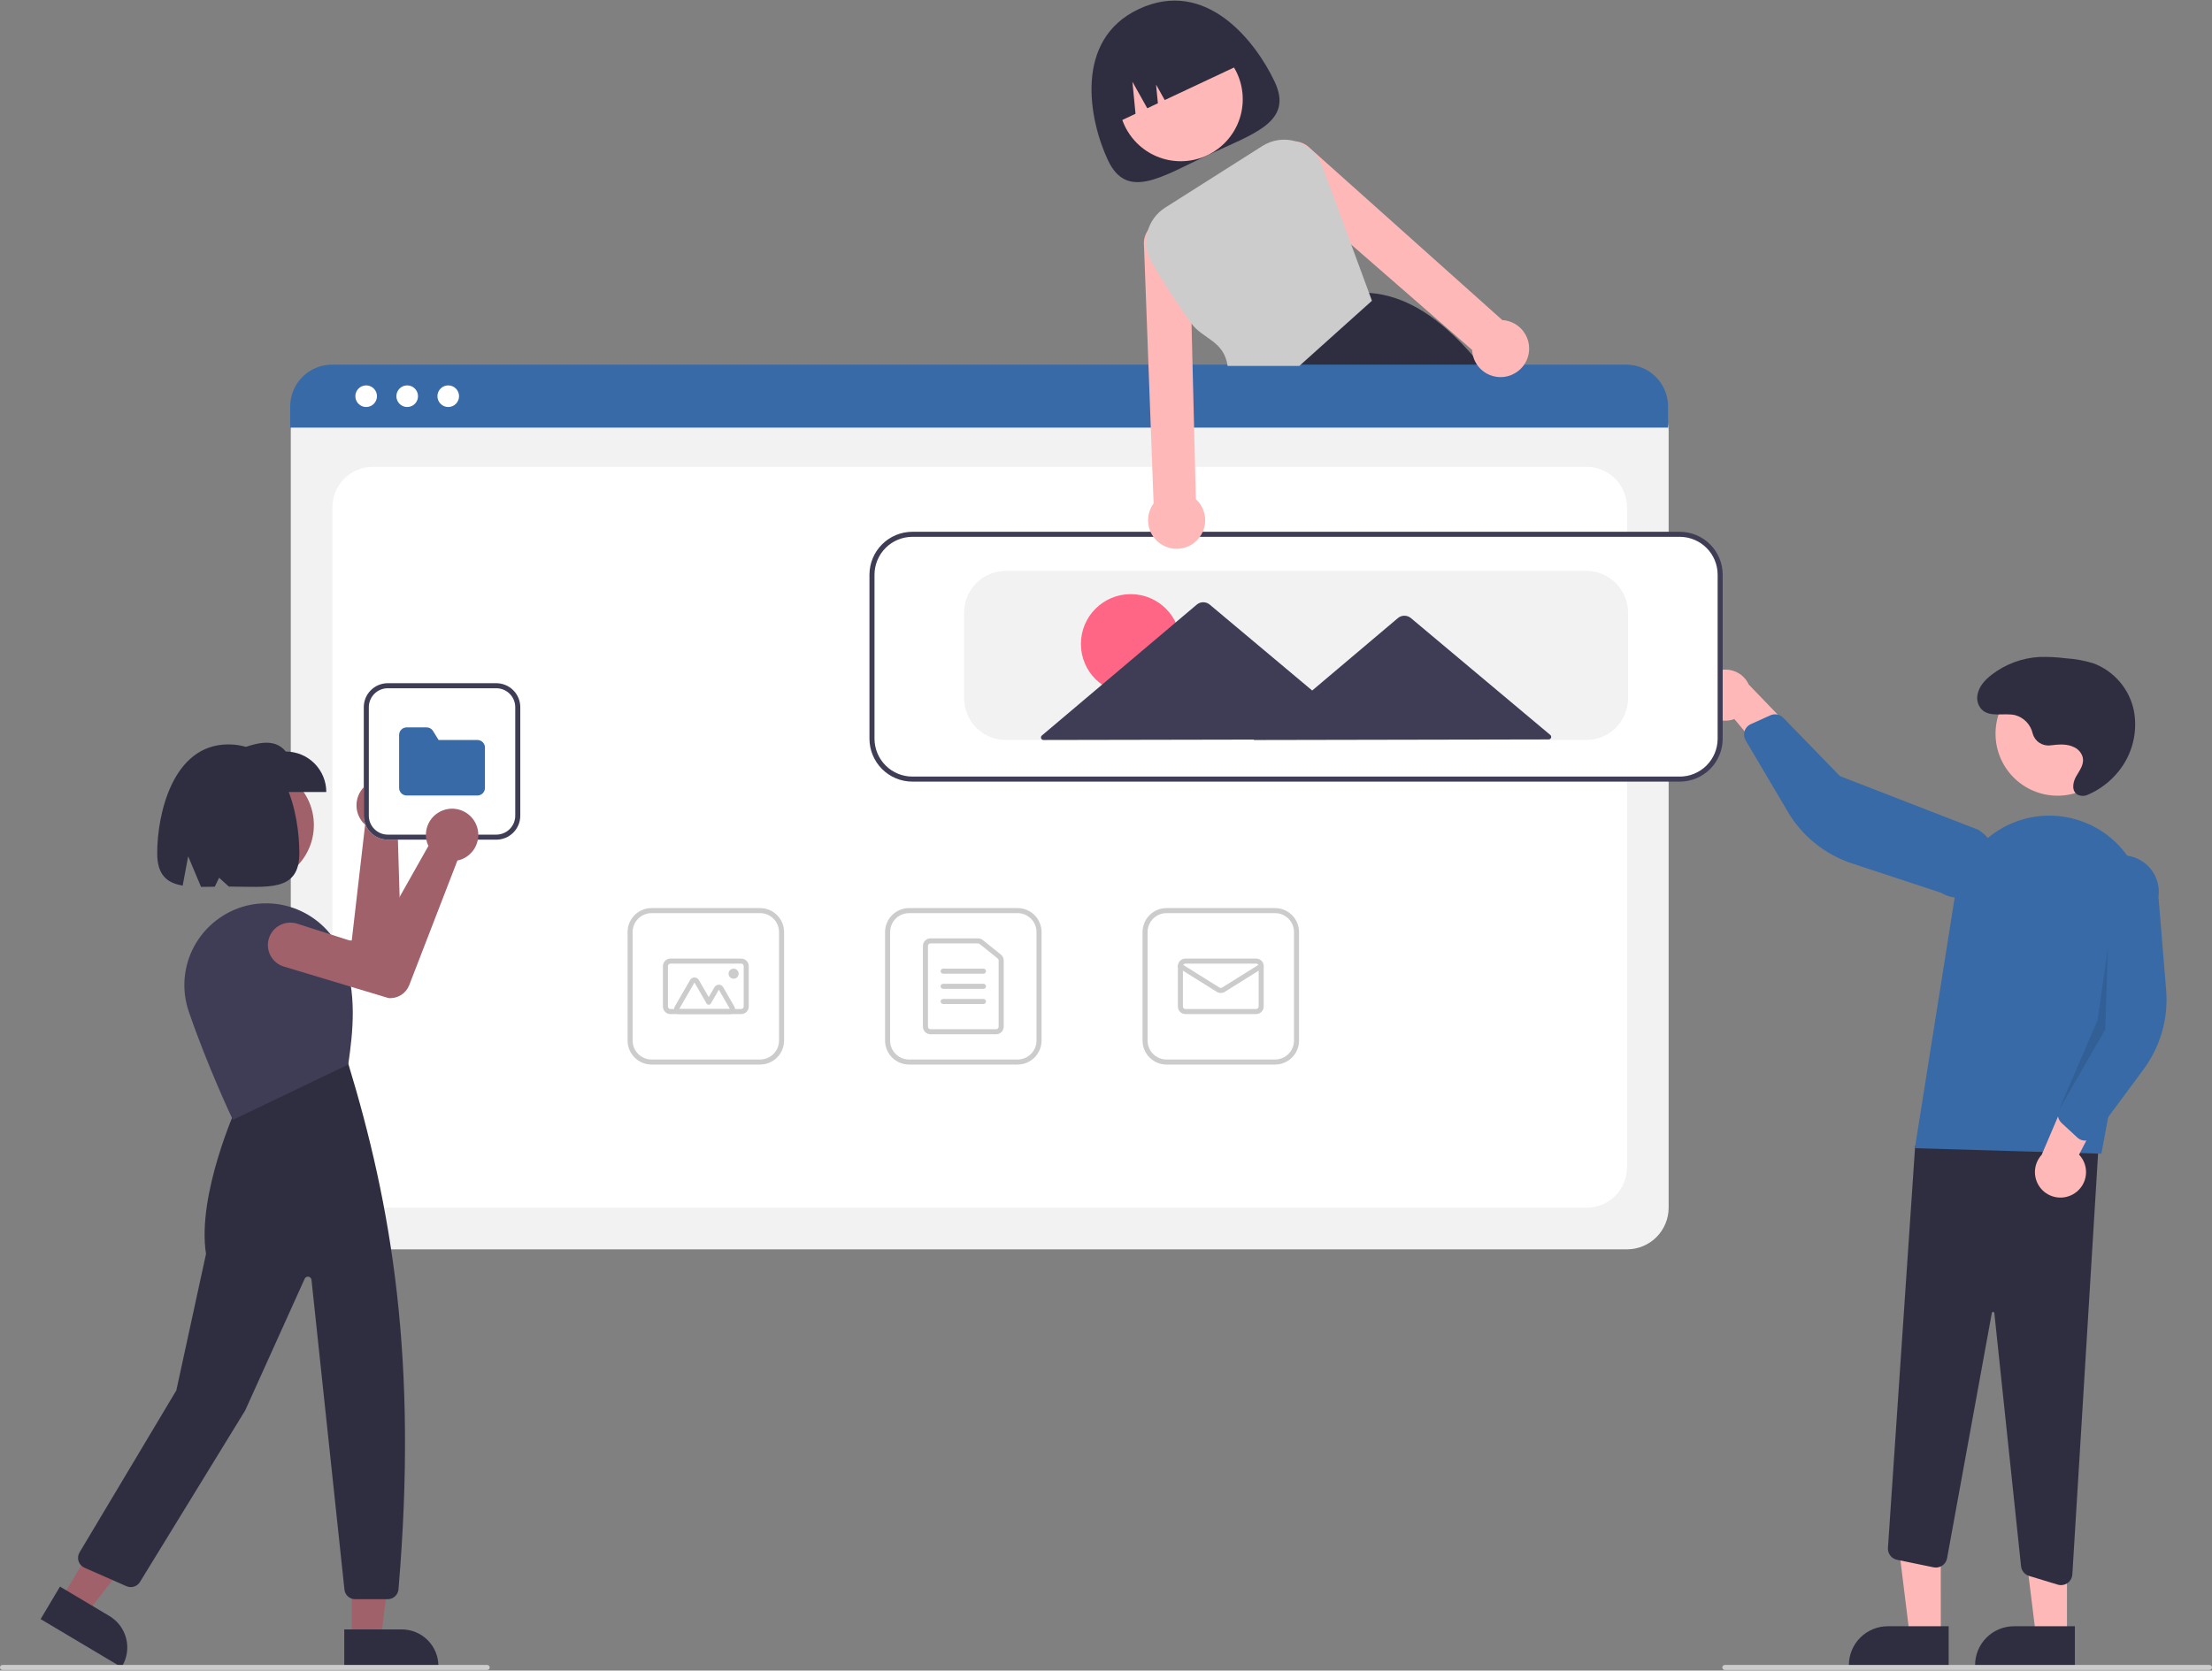 <svg width="462" height="349" viewBox="0 0 462 349" fill="none" xmlns="http://www.w3.org/2000/svg">
<rect x="0" y="0" width="462" height="349" fill="#808080" stroke="none"/>
<g clip-path="url(#clip0_82_114)">
<path d="M266.237 17.098C270.2 25.532 261.803 27.92 252.184 32.44C242.565 36.96 235.366 41.9 231.403 33.467C227.441 25.034 224.225 8.295 237.833 1.901C251.91 -4.714 262.274 8.665 266.237 17.098Z" fill="#2F2E41"/>
<path d="M246.612 33.683C253.764 33.683 259.561 27.885 259.561 20.734C259.561 13.582 253.764 7.784 246.612 7.784C239.46 7.784 233.662 13.582 233.662 20.734C233.662 27.885 239.46 33.683 246.612 33.683Z" fill="#FFB8B8"/>
<path d="M310.765 78.162C310.317 77.576 309.869 77.002 309.415 76.443C308.83 75.715 308.242 75.01 307.649 74.329C300.938 66.584 293.799 61.707 285.938 61.185H285.927L285.811 61.174L270.147 76.443L264.822 81.631L264.938 81.915L267.811 89.07H318.157C315.888 85.305 313.421 81.664 310.765 78.162Z" fill="#2F2E41"/>
<path d="M232.53 25.947L237.165 23.769L236.52 17.082L239.619 22.616L241.835 21.575L241.458 17.674L243.266 20.902L259.729 13.166C258.183 9.876 255.393 7.334 251.973 6.101C248.553 4.867 244.783 5.043 241.493 6.589L239.107 7.71C235.816 9.257 233.275 12.047 232.041 15.467C230.808 18.887 230.984 22.657 232.53 25.947Z" fill="#2F2E41"/>
<path d="M339.816 261H69.43C67.124 260.997 64.912 260.08 63.282 258.449C61.651 256.818 60.733 254.607 60.731 252.301V89.831C60.733 88.142 61.405 86.522 62.599 85.327C63.794 84.132 65.414 83.46 67.104 83.458H342.032C343.751 83.46 345.399 84.144 346.614 85.359C347.83 86.575 348.513 88.223 348.515 89.942V252.301C348.513 254.607 347.595 256.818 345.964 258.449C344.333 260.08 342.122 260.997 339.816 261Z" fill="#F2F2F2"/>
<path d="M77.866 252.301H331.38C333.617 252.301 335.763 251.412 337.345 249.83C338.927 248.248 339.816 246.102 339.816 243.865V105.968C339.816 103.731 338.927 101.585 337.345 100.003C335.763 98.421 333.617 97.532 331.38 97.532H77.866C75.629 97.532 73.483 98.421 71.901 100.003C70.319 101.585 69.43 103.731 69.43 105.968V243.865C69.43 246.102 70.319 248.248 71.901 249.83C73.483 251.412 75.629 252.301 77.866 252.301Z" fill="white"/>
<path d="M348.394 89.334H60.609V84.905C60.612 82.591 61.533 80.373 63.17 78.737C64.807 77.101 67.026 76.181 69.34 76.179H339.663C341.977 76.181 344.196 77.101 345.833 78.737C347.47 80.372 348.391 82.591 348.394 84.905V89.334Z" fill="#376AA6"/>
<path d="M76.476 85.028C77.723 85.028 78.734 84.017 78.734 82.77C78.734 81.522 77.723 80.511 76.476 80.511C75.229 80.511 74.218 81.522 74.218 82.77C74.218 84.017 75.229 85.028 76.476 85.028Z" fill="white"/>
<path d="M85.048 85.028C86.295 85.028 87.306 84.017 87.306 82.77C87.306 81.522 86.295 80.511 85.048 80.511C83.801 80.511 82.79 81.522 82.79 82.77C82.79 84.017 83.801 85.028 85.048 85.028Z" fill="white"/>
<path d="M93.62 85.028C94.868 85.028 95.879 84.017 95.879 82.77C95.879 81.522 94.868 80.511 93.62 80.511C92.373 80.511 91.362 81.522 91.362 82.77C91.362 84.017 92.373 85.028 93.62 85.028Z" fill="white"/>
<path d="M212.533 222.395H189.862C188.534 222.394 187.261 221.866 186.322 220.927C185.383 219.988 184.855 218.714 184.854 217.387V194.716C184.855 193.388 185.383 192.114 186.322 191.175C187.261 190.236 188.534 189.708 189.862 189.707H212.533C213.861 189.708 215.134 190.236 216.073 191.175C217.012 192.114 217.541 193.388 217.542 194.716V217.387C217.541 218.714 217.012 219.988 216.073 220.927C215.134 221.866 213.861 222.394 212.533 222.395ZM189.862 190.761C188.814 190.762 187.809 191.179 187.067 191.921C186.326 192.662 185.909 193.667 185.908 194.716V217.387C185.909 218.435 186.326 219.44 187.067 220.181C187.809 220.923 188.814 221.34 189.862 221.341H212.533C213.582 221.34 214.587 220.923 215.328 220.181C216.069 219.44 216.486 218.435 216.488 217.387V194.716C216.486 193.667 216.069 192.662 215.328 191.921C214.587 191.179 213.582 190.762 212.533 190.761H189.862Z" fill="#CCCCCC"/>
<path d="M208.052 216.069H194.344C193.925 216.068 193.523 215.901 193.226 215.605C192.929 215.308 192.763 214.906 192.762 214.487V197.615C192.763 197.196 192.929 196.794 193.226 196.497C193.523 196.201 193.925 196.034 194.344 196.034H204.277C204.637 196.034 204.986 196.157 205.268 196.383L209.043 199.416C209.228 199.564 209.377 199.752 209.479 199.965C209.581 200.179 209.634 200.412 209.634 200.649V214.487C209.633 214.906 209.466 215.308 209.17 215.605C208.873 215.901 208.471 216.068 208.052 216.069ZM194.344 197.088C194.204 197.088 194.07 197.144 193.971 197.243C193.872 197.342 193.817 197.476 193.817 197.615V214.487C193.817 214.627 193.872 214.761 193.971 214.859C194.07 214.958 194.204 215.014 194.344 215.014H208.052C208.192 215.014 208.326 214.958 208.425 214.859C208.523 214.761 208.579 214.627 208.579 214.487V200.649C208.579 200.57 208.562 200.492 208.528 200.421C208.494 200.35 208.444 200.287 208.382 200.238L204.607 197.204C204.513 197.129 204.397 197.088 204.277 197.088H194.344Z" fill="#CCCCCC"/>
<path d="M205.416 203.415H196.98C196.84 203.415 196.706 203.36 196.607 203.261C196.508 203.162 196.453 203.028 196.453 202.888C196.453 202.748 196.508 202.614 196.607 202.515C196.706 202.416 196.84 202.361 196.98 202.361H205.416C205.555 202.361 205.69 202.416 205.788 202.515C205.887 202.614 205.943 202.748 205.943 202.888C205.943 203.028 205.887 203.162 205.788 203.261C205.69 203.36 205.555 203.415 205.416 203.415Z" fill="#CCCCCC"/>
<path d="M205.416 206.578H196.98C196.84 206.578 196.706 206.523 196.607 206.424C196.508 206.325 196.453 206.191 196.453 206.051C196.453 205.911 196.508 205.777 196.607 205.678C196.706 205.579 196.84 205.524 196.98 205.524H205.416C205.555 205.524 205.69 205.579 205.788 205.678C205.887 205.777 205.943 205.911 205.943 206.051C205.943 206.191 205.887 206.325 205.788 206.424C205.69 206.523 205.555 206.578 205.416 206.578Z" fill="#CCCCCC"/>
<path d="M205.416 209.742H196.98C196.84 209.742 196.706 209.686 196.607 209.587C196.508 209.488 196.453 209.354 196.453 209.214C196.453 209.075 196.508 208.941 196.607 208.842C196.706 208.743 196.84 208.687 196.98 208.687H205.416C205.555 208.687 205.69 208.743 205.788 208.842C205.887 208.941 205.943 209.075 205.943 209.214C205.943 209.354 205.887 209.488 205.788 209.587C205.69 209.686 205.555 209.742 205.416 209.742Z" fill="#CCCCCC"/>
<path d="M266.311 222.395H243.64C242.312 222.394 241.039 221.866 240.1 220.927C239.161 219.988 238.633 218.714 238.631 217.387V194.716C238.633 193.388 239.161 192.114 240.1 191.175C241.039 190.236 242.312 189.708 243.64 189.707H266.311C267.639 189.708 268.912 190.236 269.851 191.175C270.79 192.114 271.318 193.388 271.32 194.716V217.387C271.318 218.714 270.79 219.988 269.851 220.927C268.912 221.866 267.639 222.394 266.311 222.395ZM243.64 190.761C242.592 190.762 241.587 191.179 240.845 191.921C240.104 192.662 239.687 193.667 239.686 194.716V217.387C239.687 218.435 240.104 219.44 240.845 220.181C241.587 220.923 242.592 221.34 243.64 221.341H266.311C267.36 221.34 268.365 220.923 269.106 220.181C269.847 219.44 270.264 218.435 270.265 217.387V194.716C270.264 193.667 269.847 192.662 269.106 191.921C268.365 191.179 267.36 190.762 266.311 190.761H243.64Z" fill="#CCCCCC"/>
<path d="M262.357 211.851H247.594C247.175 211.85 246.773 211.683 246.476 211.387C246.18 211.09 246.013 210.688 246.013 210.269V201.833C246.013 201.414 246.18 201.012 246.476 200.715C246.773 200.419 247.175 200.252 247.594 200.251H262.357C262.776 200.252 263.178 200.419 263.475 200.715C263.771 201.012 263.938 201.414 263.939 201.833V210.269C263.938 210.688 263.771 211.09 263.475 211.387C263.178 211.683 262.776 211.85 262.357 211.851ZM247.594 201.306C247.455 201.306 247.321 201.362 247.222 201.461C247.123 201.559 247.067 201.693 247.067 201.833V210.269C247.067 210.409 247.123 210.543 247.222 210.642C247.321 210.74 247.455 210.796 247.594 210.796H262.357C262.497 210.796 262.631 210.74 262.73 210.642C262.828 210.543 262.884 210.409 262.884 210.269V201.833C262.884 201.693 262.828 201.559 262.73 201.461C262.631 201.362 262.497 201.306 262.357 201.306H247.594Z" fill="#CCCCCC"/>
<path d="M254.976 207.442C254.679 207.442 254.389 207.36 254.137 207.203L246.26 202.28C246.142 202.206 246.058 202.088 246.027 201.952C245.996 201.816 246.02 201.673 246.094 201.554C246.168 201.436 246.286 201.352 246.422 201.32C246.558 201.288 246.701 201.312 246.82 201.386L254.697 206.309C254.781 206.361 254.877 206.389 254.976 206.389C255.075 206.389 255.171 206.361 255.255 206.309L263.132 201.386C263.25 201.312 263.393 201.288 263.53 201.32C263.666 201.352 263.784 201.436 263.858 201.554C263.932 201.673 263.956 201.816 263.925 201.952C263.893 202.088 263.809 202.206 263.691 202.28L255.814 207.203C255.563 207.36 255.272 207.443 254.976 207.442Z" fill="#CCCCCC"/>
<path d="M158.755 222.395H136.084C134.756 222.394 133.483 221.866 132.544 220.927C131.605 219.988 131.077 218.714 131.076 217.387V194.716C131.077 193.388 131.605 192.114 132.544 191.175C133.483 190.236 134.756 189.708 136.084 189.707H158.755C160.083 189.708 161.357 190.236 162.296 191.175C163.234 192.114 163.763 193.388 163.764 194.716V217.387C163.763 218.714 163.234 219.988 162.296 220.927C161.357 221.866 160.083 222.394 158.755 222.395ZM136.084 190.761C135.036 190.762 134.031 191.179 133.29 191.921C132.548 192.662 132.131 193.667 132.13 194.716V217.387C132.131 218.435 132.548 219.44 133.29 220.181C134.031 220.923 135.036 221.34 136.084 221.341H158.755C159.804 221.34 160.809 220.923 161.55 220.181C162.292 219.44 162.709 218.435 162.71 217.387V194.716C162.709 193.667 162.292 192.662 161.55 191.921C160.809 191.179 159.804 190.762 158.755 190.761H136.084Z" fill="#CCCCCC"/>
<path d="M154.801 211.851H140.039C139.619 211.85 139.217 211.683 138.921 211.387C138.624 211.09 138.457 210.688 138.457 210.269V201.833C138.457 201.414 138.624 201.012 138.921 200.715C139.217 200.419 139.619 200.252 140.039 200.251H154.801C155.221 200.252 155.623 200.419 155.919 200.715C156.216 201.012 156.383 201.414 156.383 201.833V210.269C156.383 210.688 156.216 211.09 155.919 211.387C155.623 211.683 155.221 211.85 154.801 211.851ZM140.039 201.306C139.899 201.306 139.765 201.362 139.666 201.461C139.567 201.559 139.512 201.693 139.511 201.833V210.269C139.512 210.409 139.567 210.543 139.666 210.642C139.765 210.74 139.899 210.796 140.039 210.796H154.801C154.941 210.796 155.075 210.74 155.174 210.642C155.273 210.543 155.328 210.409 155.329 210.269V201.833C155.328 201.693 155.273 201.559 155.174 201.461C155.075 201.362 154.941 201.306 154.801 201.306H140.039Z" fill="#CCCCCC"/>
<path d="M152.461 211.851H141.851C141.666 211.851 141.484 211.802 141.324 211.71C141.164 211.617 141.031 211.484 140.938 211.324C140.846 211.163 140.797 210.981 140.797 210.796C140.797 210.611 140.846 210.429 140.938 210.269L144.134 204.733C144.227 204.573 144.36 204.44 144.52 204.347C144.68 204.255 144.862 204.206 145.047 204.206C145.233 204.206 145.414 204.255 145.575 204.347C145.735 204.44 145.868 204.573 145.961 204.733L148.025 208.308L149.221 206.237C149.313 206.077 149.446 205.944 149.607 205.851C149.767 205.758 149.949 205.71 150.134 205.71C150.319 205.71 150.501 205.758 150.661 205.851C150.821 205.944 150.955 206.077 151.047 206.237L153.375 210.269C153.467 210.429 153.516 210.611 153.516 210.796C153.516 210.981 153.467 211.163 153.375 211.324C153.282 211.484 153.149 211.617 152.989 211.709C152.828 211.802 152.647 211.851 152.461 211.851ZM152.461 210.796L150.134 206.764L148.482 209.626C148.435 209.707 148.369 209.773 148.289 209.819C148.208 209.866 148.117 209.89 148.025 209.89C147.932 209.89 147.841 209.866 147.761 209.819C147.681 209.773 147.614 209.707 147.568 209.626L145.048 205.26L141.851 210.796H152.461Z" fill="#CCCCCC"/>
<path d="M153.22 204.469C153.802 204.469 154.274 203.997 154.274 203.415C154.274 202.832 153.802 202.36 153.22 202.36C152.637 202.36 152.165 202.832 152.165 203.415C152.165 203.997 152.637 204.469 153.22 204.469Z" fill="#CCCCCC"/>
<path d="M405.35 341.851L398.887 341.851L395.812 316.919L405.352 316.919L405.35 341.851Z" fill="#FFB8B8"/>
<path d="M406.999 348.117L386.157 348.116V347.853C386.157 346.787 386.367 345.732 386.774 344.748C387.182 343.764 387.779 342.87 388.533 342.116C389.286 341.363 390.18 340.766 391.165 340.358C392.149 339.95 393.204 339.74 394.269 339.74H394.27L406.999 339.741L406.999 348.117Z" fill="#2F2E41"/>
<path d="M431.712 341.851L425.248 341.851L422.173 316.919L431.713 316.919L431.712 341.851Z" fill="#FFB8B8"/>
<path d="M433.361 348.117L412.519 348.116V347.853C412.519 346.787 412.729 345.732 413.137 344.748C413.544 343.764 414.142 342.87 414.895 342.116C415.648 341.363 416.543 340.766 417.527 340.358C418.511 339.95 419.566 339.74 420.631 339.74H420.632L433.361 339.741L433.361 348.117Z" fill="#2F2E41"/>
<path d="M429.775 331.043L423.788 329.222C423.342 329.087 422.946 328.823 422.649 328.464C422.352 328.104 422.168 327.665 422.119 327.201L416.538 274.306C416.533 274.242 416.505 274.182 416.458 274.138C416.411 274.094 416.35 274.07 416.286 274.07C416.221 274.064 416.157 274.083 416.107 274.123C416.057 274.164 416.024 274.222 416.016 274.286L406.668 325.533C406.611 325.843 406.493 326.14 406.32 326.405C406.147 326.669 405.923 326.896 405.661 327.073C405.399 327.25 405.104 327.373 404.794 327.434C404.484 327.495 404.165 327.494 403.855 327.43L396.204 325.854C395.643 325.737 395.143 325.421 394.797 324.965C394.45 324.508 394.279 323.942 394.316 323.37L400.002 239.375L438.563 235.214L432.833 328.918C432.796 329.52 432.531 330.086 432.092 330.5C431.653 330.914 431.072 331.145 430.469 331.147C430.234 331.147 430 331.112 429.775 331.043Z" fill="#2F2E41"/>
<path d="M429.738 166.228C436.889 166.228 442.687 160.431 442.687 153.279C442.687 146.127 436.889 140.33 429.738 140.33C422.586 140.33 416.788 146.127 416.788 153.279C416.788 160.431 422.586 166.228 429.738 166.228Z" fill="#FFB8B8"/>
<path d="M399.943 239.868L408.304 187.223C408.748 184.424 409.784 181.752 411.341 179.384C412.899 177.017 414.943 175.008 417.338 173.492C419.732 171.975 422.422 170.986 425.228 170.59C428.035 170.195 430.893 170.401 433.614 171.196C438.37 172.571 442.443 175.671 445.036 179.889C447.63 184.107 448.558 189.14 447.639 194.005L438.891 241.019L399.943 239.868Z" fill="#376AA6"/>
<path d="M433.313 249.288C433.96 248.861 434.505 248.297 434.91 247.636C435.316 246.976 435.571 246.234 435.659 245.464C435.747 244.694 435.665 243.914 435.419 243.179C435.172 242.444 434.768 241.772 434.234 241.211L442.879 224.47L433.143 225.509L426.427 241.247C425.543 242.206 425.041 243.457 425.017 244.762C424.994 246.067 425.45 247.335 426.298 248.326C427.147 249.317 428.33 249.962 429.623 250.14C430.916 250.317 432.229 250.014 433.313 249.288Z" fill="#FFB8B8"/>
<path d="M435.163 238.258C434.685 238.19 434.239 237.978 433.884 237.651L430.577 234.595C430.219 234.263 429.973 233.829 429.87 233.353C429.767 232.876 429.813 232.38 430.001 231.93L436.611 216.261L435.674 185.302C435.808 184.307 436.138 183.348 436.644 182.481C437.149 181.613 437.821 180.853 438.62 180.245C439.419 179.637 440.331 179.193 441.302 178.937C442.273 178.681 443.285 178.62 444.28 178.755C445.275 178.891 446.234 179.222 447.101 179.728C447.969 180.235 448.728 180.907 449.335 181.707C449.942 182.507 450.386 183.418 450.64 184.39C450.895 185.361 450.956 186.373 450.819 187.368L452.423 206.83C452.91 212.736 451.236 218.619 447.71 223.383L437.402 237.319C437.204 237.587 436.951 237.81 436.661 237.974C436.371 238.138 436.049 238.239 435.717 238.27C435.533 238.288 435.347 238.284 435.163 238.258Z" fill="#376AA6"/>
<path d="M355.166 146.224C355.307 146.986 355.614 147.708 356.064 148.339C356.514 148.97 357.098 149.494 357.772 149.875C358.447 150.256 359.198 150.485 359.97 150.545C360.743 150.605 361.52 150.494 362.245 150.221L374.29 164.709L377.129 155.339L365.256 143.018C364.717 141.829 363.761 140.88 362.568 140.35C361.376 139.819 360.031 139.744 358.787 140.139C357.543 140.535 356.488 141.372 355.821 142.494C355.153 143.615 354.92 144.942 355.166 146.224Z" fill="#FFB8B8"/>
<path d="M364.601 152.229C364.85 151.815 365.219 151.487 365.659 151.288L369.763 149.433C370.208 149.234 370.703 149.175 371.182 149.266C371.661 149.357 372.101 149.593 372.441 149.942L384.292 162.138L413.167 173.346C414.031 173.858 414.786 174.535 415.388 175.339C415.99 176.143 416.428 177.058 416.676 178.031C416.925 179.004 416.979 180.017 416.836 181.011C416.692 182.005 416.355 182.961 415.841 183.825C415.328 184.688 414.65 185.442 413.846 186.044C413.041 186.645 412.126 187.081 411.152 187.329C410.179 187.576 409.166 187.629 408.172 187.485C407.178 187.34 406.222 187.001 405.359 186.487L386.813 180.376C381.184 178.522 376.42 174.686 373.407 169.582L364.593 154.656C364.423 154.369 364.316 154.05 364.279 153.718C364.241 153.387 364.273 153.052 364.374 152.734C364.429 152.557 364.506 152.388 364.601 152.229Z" fill="#376AA6"/>
<path opacity="0.1" d="M440.241 198.181L439.714 215.053L430.001 231.93L438.111 213.122L440.241 198.181Z" fill="black"/>
<path d="M428.254 155.713C427.441 155.819 426.617 155.625 425.935 155.17C425.254 154.714 424.761 154.026 424.548 153.234C424.342 152.322 423.893 151.483 423.247 150.808C422.602 150.132 421.784 149.645 420.883 149.399C418.508 148.856 415.604 149.974 413.864 148.174C413.491 147.764 413.221 147.27 413.077 146.734C412.933 146.199 412.918 145.637 413.033 145.094C413.354 143.345 414.605 142.024 415.966 140.967C418.831 138.754 422.299 137.458 425.913 137.25C427.784 137.196 429.656 137.289 431.513 137.528C433.456 137.651 435.379 138.002 437.24 138.575C439.361 139.375 441.246 140.697 442.72 142.419C444.195 144.14 445.212 146.206 445.677 148.424C446.103 150.649 446.037 152.941 445.486 155.138C444.934 157.335 443.91 159.386 442.484 161.146C440.777 163.272 438.575 164.948 436.072 166.028C435.476 166.309 434.793 166.344 434.171 166.124C432.612 165.504 432.866 163.573 433.577 162.285C434.338 160.906 435.509 159.571 434.897 157.894C434.59 157.116 434.002 156.482 433.248 156.119C431.698 155.328 429.964 155.515 428.298 155.708L428.254 155.713Z" fill="#2F2E41"/>
<path d="M350.839 163.025H190.56C188.254 163.023 186.042 162.105 184.411 160.475C182.781 158.844 181.863 156.632 181.861 154.326V120.056C181.863 117.749 182.781 115.538 184.411 113.907C186.042 112.276 188.254 111.359 190.56 111.356H350.839C353.145 111.359 355.357 112.276 356.987 113.907C358.618 115.538 359.536 117.749 359.538 120.056V154.326C359.536 156.632 358.618 158.844 356.987 160.474C355.357 162.105 353.145 163.023 350.839 163.025Z" fill="white"/>
<path d="M350.839 163.289H190.56C188.183 163.287 185.905 162.341 184.225 160.661C182.545 158.981 181.599 156.703 181.597 154.326V120.056C181.599 117.68 182.545 115.401 184.225 113.721C185.905 112.041 188.183 111.096 190.56 111.093H350.839C353.215 111.096 355.493 112.041 357.174 113.721C358.854 115.401 359.799 117.68 359.802 120.056V154.326C359.799 156.703 358.854 158.981 357.174 160.661C355.493 162.341 353.215 163.287 350.839 163.289ZM190.56 112.147C188.463 112.15 186.453 112.984 184.97 114.466C183.488 115.949 182.654 117.959 182.651 120.056V154.326C182.654 156.423 183.488 158.433 184.97 159.916C186.453 161.398 188.463 162.232 190.56 162.235H350.839C352.936 162.232 354.946 161.398 356.428 159.916C357.911 158.433 358.745 156.423 358.747 154.326V120.056C358.745 117.959 357.911 115.949 356.428 114.466C354.946 112.984 352.936 112.15 350.839 112.147H190.56Z" fill="#3F3D56"/>
<path d="M331.331 154.59H210.068C207.761 154.587 205.55 153.67 203.919 152.039C202.288 150.408 201.371 148.197 201.368 145.89V127.964C201.371 125.658 202.288 123.447 203.919 121.816C205.55 120.185 207.761 119.267 210.068 119.265H331.331C333.638 119.267 335.849 120.185 337.48 121.816C339.111 123.447 340.028 125.658 340.031 127.964V145.89C340.028 148.197 339.111 150.408 337.48 152.039C335.849 153.67 333.638 154.587 331.331 154.59Z" fill="#F2F2F2"/>
<path d="M236.163 144.928C241.908 144.928 246.566 140.27 246.566 134.524C246.566 128.778 241.908 124.121 236.163 124.121C230.417 124.121 225.759 128.778 225.759 134.524C225.759 140.27 230.417 144.928 236.163 144.928Z" fill="#FF6584"/>
<path d="M323.796 153.54L309.111 141.224L294.68 129.12C294.299 128.801 293.817 128.626 293.32 128.627C292.823 128.628 292.342 128.805 291.963 129.126L277.578 141.285L274.065 144.255L268.767 139.811L252.667 126.309C252.286 125.989 251.804 125.814 251.307 125.815C250.81 125.816 250.33 125.993 249.95 126.314L233.902 139.879L217.602 153.657C217.519 153.727 217.46 153.82 217.432 153.925C217.405 154.029 217.41 154.14 217.447 154.241C217.484 154.343 217.552 154.431 217.641 154.492C217.729 154.554 217.835 154.587 217.943 154.587L251.363 154.523L261.941 154.502L261.838 154.59L293.37 154.529L323.458 154.471C323.566 154.471 323.671 154.437 323.76 154.375C323.848 154.313 323.916 154.225 323.952 154.124C323.989 154.022 323.994 153.911 323.966 153.807C323.938 153.703 323.878 153.609 323.796 153.54Z" fill="#3F3D56"/>
<path d="M461.473 348.876H360.244C360.104 348.876 359.97 348.82 359.871 348.721C359.772 348.622 359.717 348.488 359.717 348.348C359.717 348.208 359.772 348.074 359.871 347.975C359.97 347.877 360.104 347.821 360.244 347.821H461.473C461.613 347.821 461.747 347.877 461.846 347.975C461.945 348.074 462 348.208 462 348.348C462 348.488 461.945 348.622 461.846 348.721C461.747 348.82 461.613 348.876 461.473 348.876Z" fill="#CCCCCC"/>
<path d="M318.479 69.673C318.058 68.989 317.502 68.398 316.844 67.935C316.187 67.473 315.443 67.149 314.656 66.984C314.368 66.924 314.076 66.887 313.781 66.874L273.611 30.958C272.822 30.147 271.77 29.645 270.643 29.54C270.421 29.515 270.197 29.508 269.973 29.519C269.047 29.561 268.152 29.872 267.399 30.415C266.647 30.957 266.068 31.707 265.735 32.573C265.401 33.439 265.328 34.383 265.522 35.29C265.717 36.197 266.172 37.028 266.831 37.681L282.21 51.088L307.465 73.1C307.486 73.515 307.547 73.926 307.649 74.329C307.952 75.494 308.601 76.541 309.512 77.329C310.422 78.117 311.551 78.61 312.748 78.742C313.839 78.869 314.945 78.686 315.938 78.214C316.725 77.846 317.423 77.312 317.983 76.648C318.041 76.58 318.094 76.517 318.147 76.443C318.884 75.482 319.311 74.319 319.37 73.11C319.429 71.9 319.119 70.701 318.479 69.673Z" fill="#FFB8B8"/>
<path d="M249.77 104.286L249.395 89.07L249.079 76.443L248.863 67.606L248.436 50.382C248.351 49.459 248 48.582 247.425 47.856C246.85 47.13 246.076 46.587 245.198 46.293C244.32 46 243.375 45.968 242.479 46.203C241.583 46.437 240.775 46.927 240.153 47.614C240.006 47.77 239.874 47.94 239.757 48.12C239.108 49.049 238.816 50.182 238.935 51.309L239.873 76.443L240.343 89.07L240.944 105.177C240.77 105.414 240.614 105.662 240.475 105.92C240.1 106.631 239.873 107.411 239.809 108.212C239.744 109.014 239.843 109.819 240.1 110.581C240.368 111.38 240.802 112.113 241.374 112.732C241.945 113.351 242.642 113.841 243.417 114.172C244.192 114.502 245.028 114.664 245.87 114.648C246.713 114.631 247.542 114.437 248.304 114.077C249.188 113.658 249.956 113.029 250.54 112.243C251.124 111.458 251.505 110.54 251.649 109.573C251.794 108.605 251.699 107.616 251.371 106.694C251.043 105.772 250.493 104.945 249.77 104.286Z" fill="#FFB8B8"/>
<path d="M285.938 61.185L282.21 51.088L276.179 34.733C275.744 33.543 275.046 32.467 274.138 31.583C273.23 30.7 272.134 30.032 270.933 29.63C270.838 29.598 270.738 29.566 270.643 29.54C269.479 29.187 268.253 29.09 267.048 29.255C265.843 29.421 264.688 29.845 263.663 30.5L243.348 43.385C241.488 44.563 240.158 46.417 239.639 48.557C239.121 50.697 239.454 52.954 240.57 54.853C243.11 59.245 245.878 63.502 248.863 67.606C251.23 70.828 255.638 71.171 256.403 76.443H271.381L286.544 62.83L285.938 61.185Z" fill="#CCCCCC"/>
<path d="M53.337 184.58C60.085 184.58 65.554 179.11 65.554 172.363C65.554 165.615 60.085 160.146 53.337 160.146C46.59 160.146 41.121 165.615 41.121 172.363C41.121 179.11 46.59 184.58 53.337 184.58Z" fill="#A0616A"/>
<path d="M83.33 163.953C83.45 164.049 83.567 164.151 83.68 164.258C84.241 164.787 84.684 165.428 84.981 166.14C85.277 166.852 85.419 167.618 85.398 168.389C85.377 169.16 85.194 169.917 84.86 170.612C84.526 171.307 84.049 171.924 83.46 172.421C83.323 172.537 83.18 172.645 83.031 172.745L83.858 200.659C83.882 201.573 83.61 202.47 83.083 203.217C82.556 203.964 81.803 204.522 80.934 204.807L80.884 204.818L58.219 207.231C57.603 207.297 56.98 207.24 56.386 207.063C55.792 206.887 55.239 206.594 54.758 206.203C54.278 205.811 53.88 205.328 53.587 204.782C53.295 204.236 53.113 203.637 53.053 203.02C52.993 202.403 53.056 201.781 53.238 201.189C53.42 200.596 53.718 200.046 54.113 199.569C54.509 199.092 54.996 198.699 55.544 198.411C56.093 198.123 56.694 197.947 57.311 197.893L73.468 196.47L76.262 172.296C76.079 172.134 75.908 171.959 75.75 171.774C74.874 170.737 74.414 169.411 74.46 168.055C74.507 166.698 75.056 165.407 76 164.432C76.945 163.458 78.218 162.869 79.573 162.78C80.927 162.692 82.266 163.11 83.33 163.953Z" fill="#A0616A"/>
<path d="M73.458 342.391H79.557L82.458 318.87H73.457L73.458 342.391Z" fill="#A0616A"/>
<path d="M71.903 340.4L83.913 340.4C84.918 340.4 85.913 340.598 86.842 340.982C87.77 341.367 88.614 341.931 89.325 342.641C90.036 343.352 90.599 344.196 90.984 345.124C91.369 346.053 91.567 347.048 91.567 348.053V348.302L71.904 348.302L71.903 340.4Z" fill="#2F2E41"/>
<path d="M12.847 333.96L18.086 337.079L32.613 318.354L24.88 313.749L12.847 333.96Z" fill="#A0616A"/>
<path d="M12.529 331.453L22.848 337.597C23.711 338.111 24.465 338.791 25.066 339.596C25.668 340.402 26.104 341.318 26.351 342.292C26.598 343.266 26.651 344.279 26.506 345.274C26.362 346.269 26.023 347.225 25.508 348.089L25.381 348.302L8.486 338.243L12.529 331.453Z" fill="#2F2E41"/>
<path d="M80.996 334.084H74.167C73.614 334.084 73.081 333.88 72.67 333.51C72.258 333.141 71.999 332.632 71.942 332.082L65.057 267.37C65.04 267.207 64.969 267.055 64.857 266.936C64.744 266.817 64.595 266.739 64.434 266.713C64.272 266.687 64.106 266.715 63.962 266.792C63.818 266.87 63.703 266.993 63.635 267.142L51.216 294.642L29.229 330.495C28.944 330.955 28.503 331.297 27.987 331.458C27.471 331.619 26.915 331.589 26.419 331.374L17.635 327.509C17.345 327.381 17.085 327.193 16.873 326.957C16.66 326.721 16.501 326.443 16.404 326.14C16.308 325.838 16.277 325.519 16.313 325.203C16.349 324.888 16.452 324.584 16.615 324.312L36.828 290.467L43.027 261.952C41.077 249.586 49.435 231.2 49.52 231.016L49.561 230.926L72.584 221.927L72.7 222.069C81.779 251.865 87.312 283.93 83.227 332.033C83.177 332.591 82.92 333.11 82.508 333.489C82.095 333.868 81.556 334.08 80.996 334.084Z" fill="#2F2E41"/>
<path d="M48.634 233.939L48.526 233.713C48.475 233.606 43.356 222.808 39.41 211.268C38.651 209.037 38.364 206.672 38.568 204.324C38.771 201.975 39.459 199.695 40.59 197.627C41.735 195.537 43.301 193.708 45.19 192.256C47.079 190.803 49.249 189.759 51.563 189.189C55.579 188.226 59.808 188.738 63.478 190.632C67.149 192.526 70.017 195.676 71.56 199.507C74.69 207.335 73.692 215.69 72.754 222.261L72.735 222.392L72.615 222.45L48.634 233.939Z" fill="#3F3D56"/>
<path d="M68.15 165.461H48.751V157.005C53.009 155.314 57.175 153.875 59.694 157.005C61.937 157.005 64.087 157.896 65.673 159.482C67.259 161.068 68.15 163.219 68.15 165.461Z" fill="#2F2E41"/>
<path d="M47.677 155.513C36.08 155.513 32.834 170.05 32.834 178.251C32.834 182.824 34.902 184.46 38.153 185.013L39.3 178.892L41.989 185.277C42.902 185.281 43.861 185.264 44.855 185.245L45.767 183.368L47.799 185.212C55.94 185.224 62.52 186.41 62.52 178.251C62.52 170.05 59.673 155.513 47.677 155.513Z" fill="#2F2E41"/>
<path d="M101.756 348.876H0.527C0.387 348.876 0.253 348.82 0.154 348.721C0.056 348.622 0 348.488 0 348.348C0 348.208 0.056 348.074 0.154 347.975C0.253 347.877 0.387 347.821 0.527 347.821H101.756C101.896 347.821 102.03 347.877 102.129 347.975C102.228 348.074 102.283 348.208 102.283 348.348C102.283 348.488 102.228 348.622 102.129 348.721C102.03 348.82 101.896 348.876 101.756 348.876Z" fill="#CCCCCC"/>
<path d="M103.66 175.416H80.989C79.66 175.414 78.387 174.886 77.448 173.947C76.509 173.008 75.981 171.735 75.98 170.407V147.736C75.981 146.408 76.509 145.135 77.448 144.196C78.387 143.257 79.66 142.729 80.989 142.727H103.66C104.987 142.729 106.261 143.257 107.2 144.196C108.139 145.135 108.667 146.408 108.668 147.736V170.407C108.667 171.735 108.139 173.008 107.2 173.947C106.261 174.886 104.987 175.414 103.66 175.416Z" fill="white"/>
<path d="M103.66 175.416H80.989C79.66 175.414 78.387 174.886 77.448 173.947C76.509 173.008 75.981 171.735 75.98 170.407V147.736C75.981 146.408 76.509 145.135 77.448 144.196C78.387 143.257 79.66 142.729 80.989 142.727H103.66C104.987 142.729 106.261 143.257 107.2 144.196C108.139 145.135 108.667 146.408 108.668 147.736V170.407C108.667 171.735 108.139 173.008 107.2 173.947C106.261 174.886 104.987 175.414 103.66 175.416ZM80.989 143.782C79.94 143.783 78.935 144.2 78.194 144.941C77.452 145.682 77.035 146.687 77.034 147.736V170.407C77.035 171.455 77.452 172.46 78.194 173.202C78.935 173.943 79.94 174.36 80.989 174.361H103.66C104.708 174.36 105.713 173.943 106.454 173.202C107.196 172.46 107.613 171.455 107.614 170.407V147.736C107.613 146.687 107.196 145.682 106.454 144.941C105.713 144.2 104.708 143.783 103.66 143.782H80.989Z" fill="#3F3D56"/>
<path d="M99.705 166.189H84.943C84.523 166.188 84.121 166.022 83.825 165.725C83.528 165.429 83.362 165.027 83.361 164.607V153.535C83.362 153.116 83.528 152.714 83.825 152.417C84.121 152.121 84.523 151.954 84.943 151.954H89.099C89.369 151.953 89.635 152.021 89.871 152.153C90.107 152.285 90.305 152.475 90.446 152.706L91.605 154.59H99.705C100.125 154.59 100.527 154.757 100.823 155.054C101.12 155.35 101.287 155.752 101.287 156.171V164.607C101.287 165.027 101.12 165.429 100.823 165.725C100.527 166.022 100.125 166.188 99.705 166.189Z" fill="#376AA6"/>
<path d="M99.225 171.783C99.299 171.918 99.367 172.056 99.43 172.199C99.742 172.904 99.901 173.667 99.898 174.438C99.894 175.209 99.728 175.971 99.41 176.673C99.092 177.376 98.629 178.003 98.051 178.514C97.474 179.024 96.795 179.407 96.059 179.638C95.888 179.691 95.714 179.735 95.538 179.769L85.468 205.817C85.135 206.669 84.537 207.39 83.761 207.874C82.986 208.358 82.075 208.58 81.164 208.505L81.114 208.496L59.288 201.925C58.695 201.747 58.142 201.452 57.663 201.059C57.184 200.666 56.788 200.182 56.498 199.634C56.207 199.087 56.027 198.488 55.969 197.871C55.912 197.254 55.977 196.631 56.161 196.039C56.345 195.448 56.644 194.898 57.042 194.423C57.44 193.948 57.927 193.556 58.477 193.27C59.027 192.984 59.628 192.81 60.246 192.758C60.863 192.706 61.485 192.777 62.075 192.966L77.518 197.924L89.474 176.728C89.368 176.508 89.278 176.281 89.204 176.049C88.799 174.753 88.89 173.353 89.459 172.121C90.028 170.889 91.035 169.912 92.284 169.38C93.533 168.848 94.935 168.8 96.217 169.244C97.5 169.688 98.572 170.593 99.225 171.783Z" fill="#A0616A"/>
</g>
<defs>
<clipPath id="clip0_82_114">
<rect width="462" height="348.751" fill="white" transform="translate(0 0.125)"/>
</clipPath>
</defs>
</svg>
